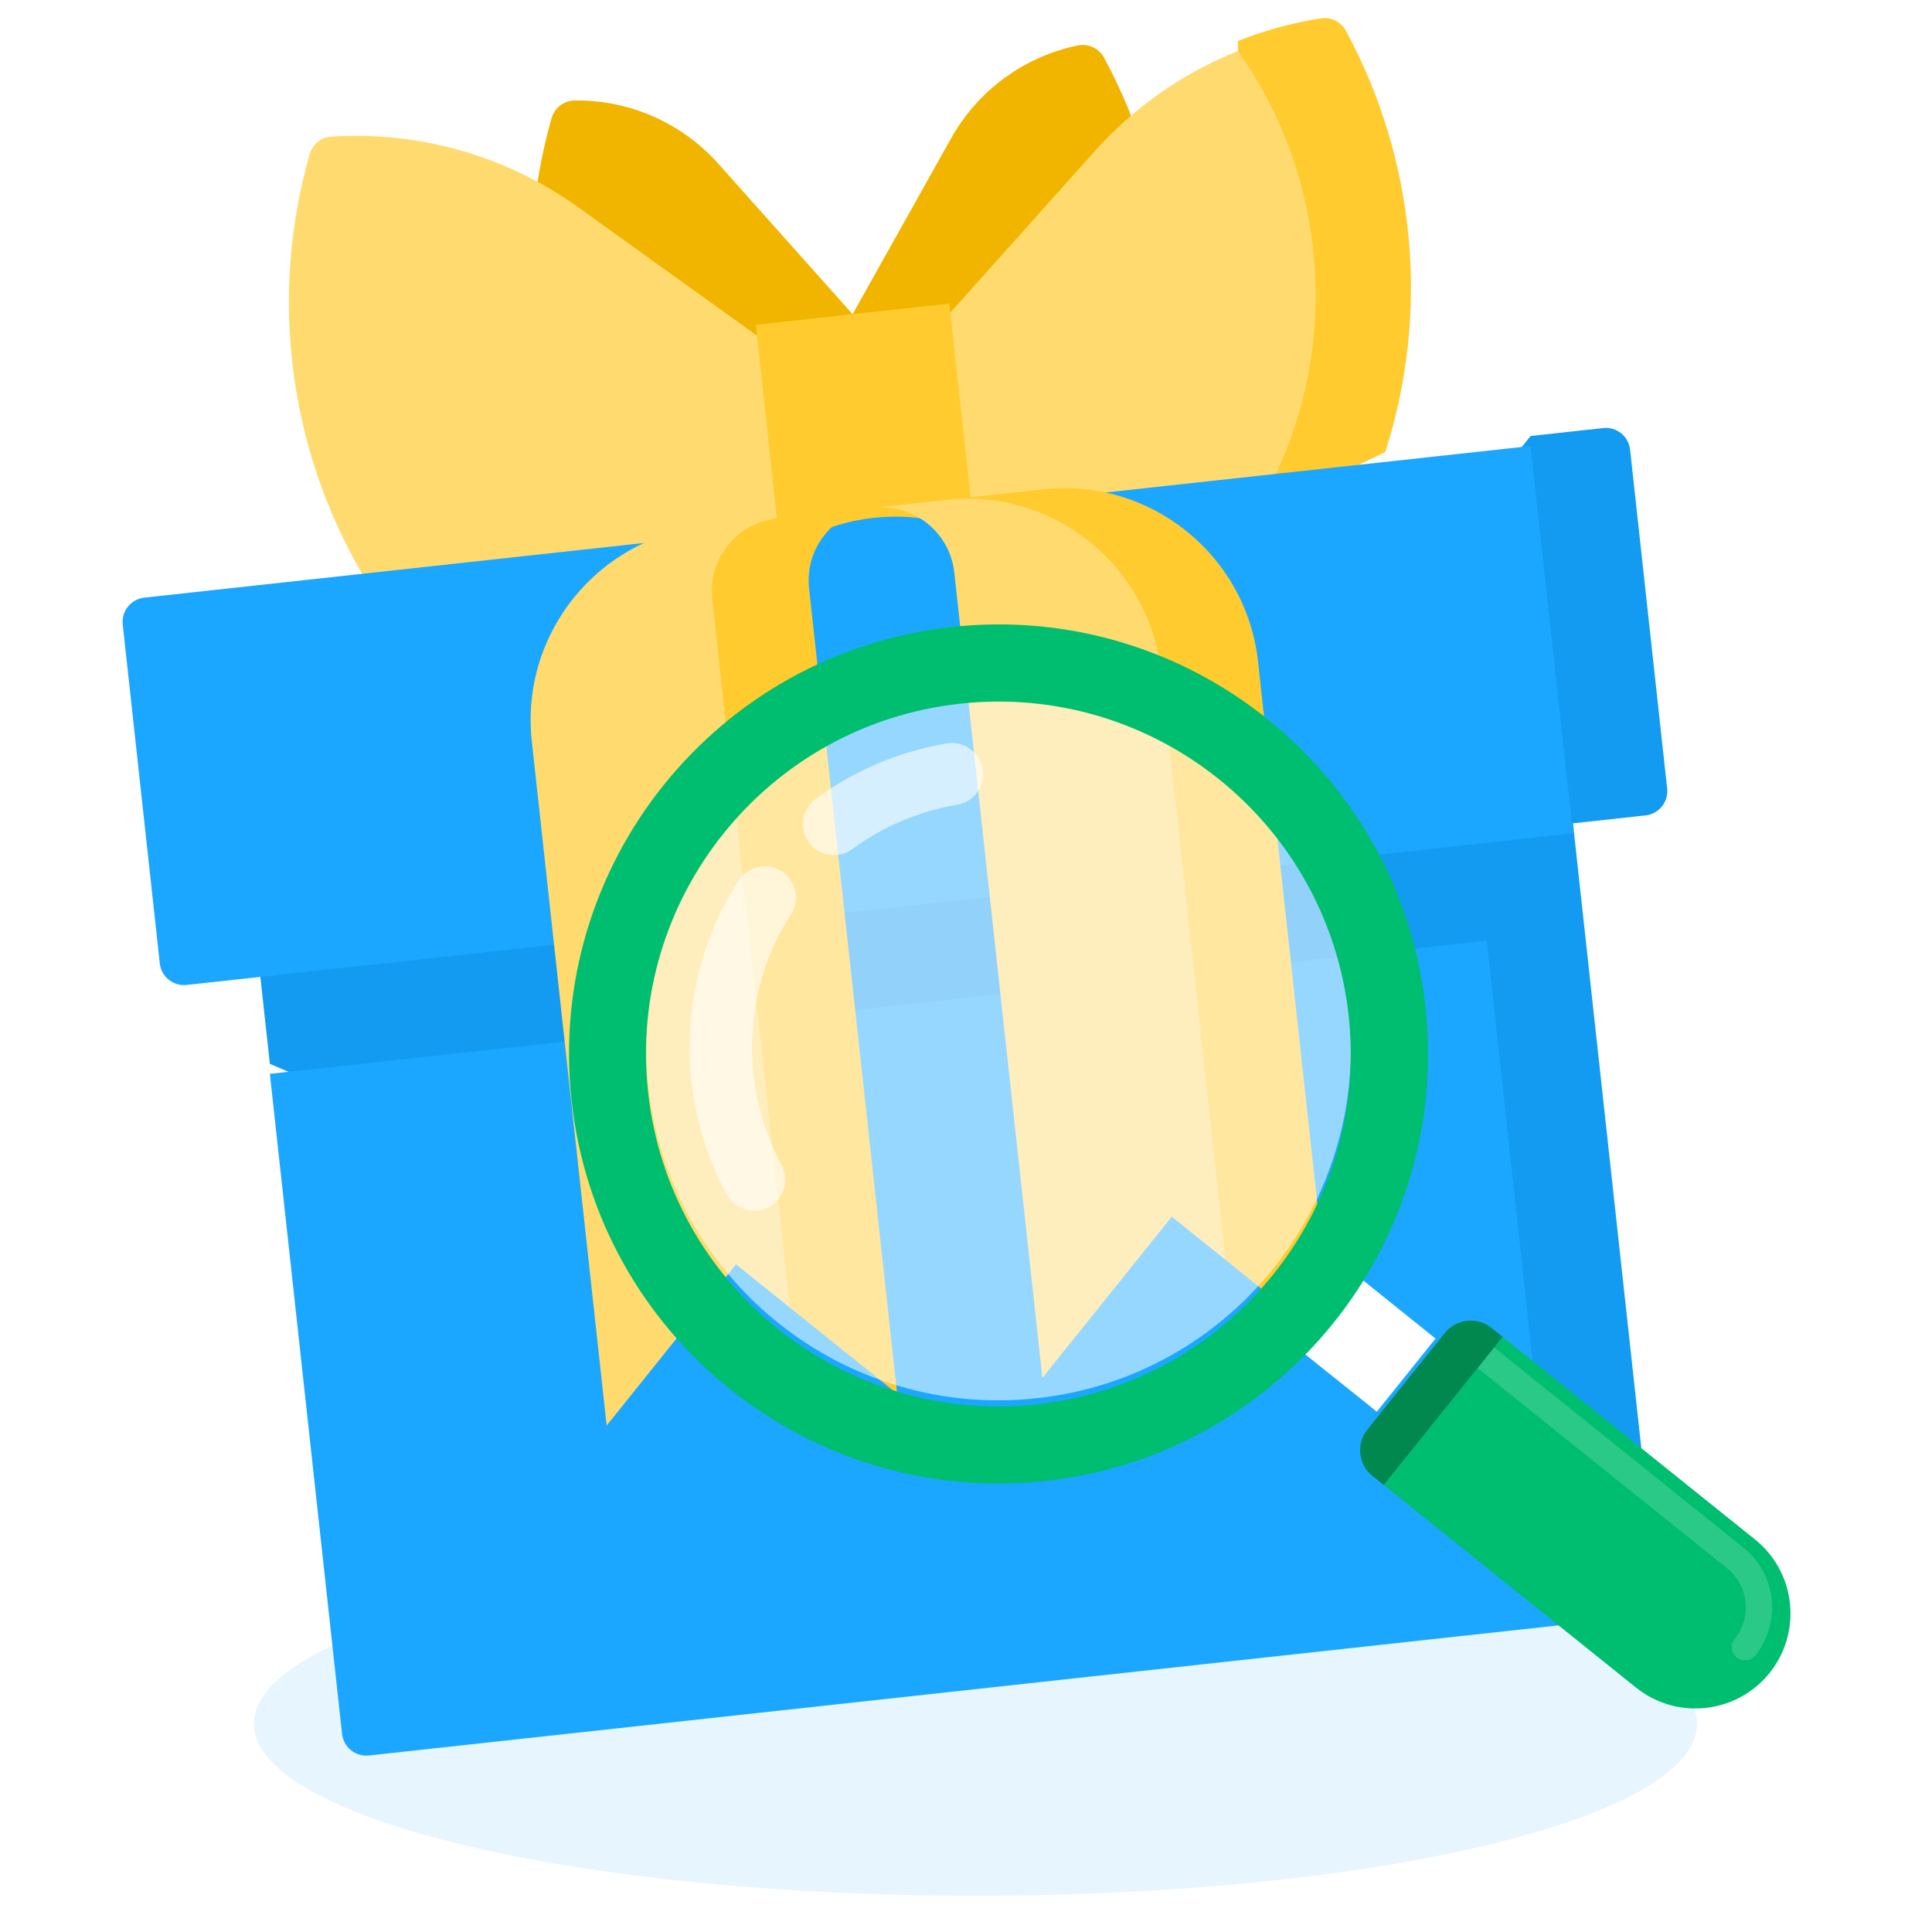 <?xml version="1.0" encoding="UTF-8"?> <svg xmlns="http://www.w3.org/2000/svg" width="320" height="320" viewBox="0 0 320 320" fill="none"><g clip-path="url(#clip0_164_7221)"><path d="M161.576 314C227.574 314 281.076 301.24 281.076 285.5C281.076 269.76 227.574 257 161.576 257C95.578 257 42.075 269.76 42.075 285.5C42.075 301.24 95.578 314 161.576 314Z" fill="#C4E7FF" fill-opacity="0.4"></path><g filter="url(#filter0_i_164_7221)"><path d="M141.213 53.693L144.721 85.77L189.362 80.888C196.769 57.709 194.394 32.556 182.872 11.217C182.032 9.661 180.268 8.818 178.537 9.176C169.691 11.002 162.006 16.58 157.544 24.544L141.213 53.693Z" fill="#F1B500"></path></g><g filter="url(#filter1_i_164_7221)"><path d="M141.213 53.693L144.721 85.77L100.081 90.653C87.839 69.624 84.72 44.551 91.357 21.226C91.841 19.526 93.381 18.322 95.149 18.296C104.181 18.168 112.889 21.952 118.967 28.763L141.213 53.693Z" fill="#F1B500"></path></g><g filter="url(#filter2_i_164_7221)"><path d="M218.805 4.692C214.059 5.424 209.442 6.692 205.033 8.451L205.899 88.07L229.459 76.502C236.872 53.3 234.486 28.119 222.933 6.766C222.128 5.279 220.476 4.434 218.805 4.692Z" fill="#FFCB2F"></path></g><path d="M205.033 8.451C196.043 12.037 187.923 17.668 181.367 24.993L157.252 51.939L142.967 69.732L125.174 55.447L95.805 34.352C83.905 25.805 69.429 21.677 54.866 22.623C53.178 22.732 51.745 23.914 51.281 25.54C44.617 48.886 47.73 73.987 59.984 95.038L148.078 116.461L205.899 88.07C214.872 74.822 219.368 58.444 217.492 41.292C216.151 29.023 211.708 17.846 205.033 8.451Z" fill="#FFDB6F"></path><g filter="url(#filter3_i_164_7221)"><path d="M125.174 55.447L157.252 51.939L162.514 100.055L130.437 103.563L125.174 55.447Z" fill="#FFCB2F"></path></g><g filter="url(#filter4_i_164_7221)"><path d="M40.312 137.766L44.697 177.863L258.646 269.157L270.675 267.842C272.889 267.599 274.488 265.608 274.246 263.393L257.902 113.967L40.312 137.766Z" fill="#129BF1"></path></g><path d="M44.697 177.863L56.656 287.193C56.898 289.407 58.889 291.006 61.104 290.764L258.646 269.157L246.249 155.818L44.697 177.863Z" fill="#1BA7FF"></path><g filter="url(#filter5_i_164_7221)"><path d="M253.517 73.871L224.948 109.456L260.534 138.025L272.563 136.71C274.777 136.467 276.376 134.476 276.134 132.261L269.994 76.126C269.752 73.912 267.76 72.313 265.546 72.555L253.517 73.871Z" fill="#129BF1"></path></g><path d="M20.326 103.434L26.466 159.569C26.708 161.783 28.7 163.382 30.914 163.14L260.533 138.025L253.517 73.871L172.789 82.701L174.543 98.739C174.543 98.739 163.825 83.681 144.721 85.77C125.618 87.86 118.408 104.879 118.408 104.879L116.654 88.84L23.897 98.986C21.683 99.228 20.084 101.219 20.326 103.434Z" fill="#1BA7FF"></path><g filter="url(#filter6_i_164_7221)"><path d="M116.654 88.84C98.938 90.778 86.147 106.71 88.085 124.426L100.482 237.765L121.908 211.076L130.805 218.218L128.683 87.525L116.654 88.84Z" fill="#FFDB6F"></path></g><g filter="url(#filter7_i_164_7221)"><path d="M128.683 87.525C122.04 88.251 117.243 94.226 117.97 100.869L130.805 218.218L148.598 232.503L134.008 99.115C133.282 92.472 138.078 86.497 144.721 85.77L128.683 87.525Z" fill="#FFCB2F"></path></g><g filter="url(#filter8_i_164_7221)"><path d="M172.789 82.701L156.75 84.455L202.978 210.324L220.771 224.609L208.375 111.269C206.437 93.553 190.505 80.763 172.789 82.701Z" fill="#FFCB2F"></path></g><g filter="url(#filter9_i_164_7221)"><path d="M156.75 84.455L144.721 85.77C151.365 85.044 157.34 89.841 158.066 96.484L172.655 229.871L194.082 203.182L202.978 210.324L192.336 113.023C190.398 95.308 174.466 82.517 156.75 84.455Z" fill="#FFDB6F"></path></g><path d="M214.45 222.919L219.64 227.094L225.704 231.935L228.04 233.825L237.765 221.708L224.184 210.794L214.45 222.919Z" fill="white"></path><g filter="url(#filter10_ii_164_7221)"><path d="M248.888 220.424L290.672 253.971C293.813 256.48 296.001 260.211 296.466 264.525C296.939 268.848 295.617 272.963 293.092 276.102C290.577 279.235 286.855 281.409 282.532 281.882C278.211 282.355 274.11 281.034 270.967 278.509L229.182 244.966L248.888 220.424Z" fill="#00BE6F"></path></g><path d="M244.259 226.196L246.982 222.795L288.773 256.346C291.418 258.466 293.069 261.486 293.436 264.857C293.806 268.238 292.845 271.553 290.725 274.193C290.342 274.655 289.81 274.926 289.259 274.987C288.702 275.048 288.124 274.898 287.654 274.52C286.719 273.763 286.57 272.4 287.32 271.466C288.717 269.731 289.351 267.542 289.108 265.325C288.869 263.116 287.782 261.135 286.045 259.742L244.259 226.196Z" fill="white" fill-opacity="0.17"></path><g filter="url(#filter11_ii_164_7221)"><path d="M229.184 244.967L248.888 220.424L247.051 218.949C245.95 218.058 244.517 217.598 243.006 217.763C241.485 217.93 240.187 218.687 239.304 219.783L226.496 235.753C225.613 236.838 225.148 238.279 225.314 239.795C225.479 241.302 226.245 242.618 227.342 243.488L229.184 244.967Z" fill="#00884F"></path></g><path d="M171.743 231.591C203.778 228.087 226.92 199.274 223.414 167.223C219.91 135.191 191.086 112.049 159.051 115.553C127.012 119.057 103.877 147.882 107.38 179.914C110.886 211.965 139.701 235.096 171.743 231.591Z" fill="white" fill-opacity="0.54"></path><g filter="url(#filter12_ii_164_7221)"><path fill-rule="evenodd" clip-rule="evenodd" d="M157.658 102.847C118.601 107.119 90.401 142.253 94.672 181.304C98.945 220.368 134.072 248.565 173.13 244.305C212.186 240.021 240.389 204.898 236.115 165.833C231.847 126.782 196.72 98.575 157.658 102.847ZM223.379 167.223C226.885 199.274 203.743 228.087 171.708 231.591C139.666 235.096 110.851 211.965 107.345 179.914C103.842 147.882 126.977 119.057 159.016 115.553C191.051 112.049 219.876 135.191 223.379 167.223Z" fill="#00BE6F"></path></g><path d="M161.615 124.907C160.469 123.552 158.671 122.822 156.815 123.131C148.858 124.494 141.538 127.575 135.058 132.346C132.78 134.039 132.291 137.272 133.971 139.555C135.657 141.822 138.896 142.338 141.165 140.634C146.333 136.848 152.172 134.378 158.535 133.292C161.332 132.837 163.23 130.171 162.746 127.382C162.609 126.411 162.186 125.574 161.615 124.907Z" fill="white" fill-opacity="0.6"></path><path d="M130.609 145.327C130.295 144.946 129.899 144.607 129.47 144.324C127.076 142.771 123.895 143.473 122.356 145.855C117.832 152.845 115.078 160.94 114.389 169.307C113.576 179.241 115.646 189.094 120.376 197.82C121.752 200.331 124.877 201.238 127.37 199.878C129.875 198.527 130.794 195.41 129.433 192.896C125.663 185.944 124.02 178.073 124.681 170.144C125.205 163.469 127.404 157.008 131.016 151.438C132.269 149.5 132.036 146.991 130.609 145.327Z" fill="white" fill-opacity="0.6"></path></g><defs><filter id="filter0_i_164_7221" x="141.213" y="7.439" width="52.391" height="78.332" filterUnits="userSpaceOnUse" color-interpolation-filters="sRGB"><feFlood flood-opacity="0" result="BackgroundImageFix"></feFlood><feBlend mode="normal" in="SourceGraphic" in2="BackgroundImageFix" result="shape"></feBlend><feColorMatrix in="SourceAlpha" type="matrix" values="0 0 0 0 0 0 0 0 0 0 0 0 0 0 0 0 0 0 127 0" result="hardAlpha"></feColorMatrix><feOffset dy="-1.656"></feOffset><feGaussianBlur stdDeviation="4.967"></feGaussianBlur><feComposite in2="hardAlpha" operator="arithmetic" k2="-1" k3="1"></feComposite><feColorMatrix type="matrix" values="0 0 0 0 0.98 0 0 0 0 0.731 0 0 0 0 0.447 0 0 0 1 0"></feColorMatrix><feBlend mode="normal" in2="shape" result="effect1_innerShadow_164_7221"></feBlend></filter><filter id="filter1_i_164_7221" x="87.945" y="16.637" width="56.776" height="74.015" filterUnits="userSpaceOnUse" color-interpolation-filters="sRGB"><feFlood flood-opacity="0" result="BackgroundImageFix"></feFlood><feBlend mode="normal" in="SourceGraphic" in2="BackgroundImageFix" result="shape"></feBlend><feColorMatrix in="SourceAlpha" type="matrix" values="0 0 0 0 0 0 0 0 0 0 0 0 0 0 0 0 0 0 127 0" result="hardAlpha"></feColorMatrix><feOffset dy="-1.656"></feOffset><feGaussianBlur stdDeviation="4.967"></feGaussianBlur><feComposite in2="hardAlpha" operator="arithmetic" k2="-1" k3="1"></feComposite><feColorMatrix type="matrix" values="0 0 0 0 0.98 0 0 0 0 0.731 0 0 0 0 0.447 0 0 0 1 0"></feColorMatrix><feBlend mode="normal" in2="shape" result="effect1_innerShadow_164_7221"></feBlend></filter><filter id="filter2_i_164_7221" x="205.033" y="2.99" width="28.667" height="85.08" filterUnits="userSpaceOnUse" color-interpolation-filters="sRGB"><feFlood flood-opacity="0" result="BackgroundImageFix"></feFlood><feBlend mode="normal" in="SourceGraphic" in2="BackgroundImageFix" result="shape"></feBlend><feColorMatrix in="SourceAlpha" type="matrix" values="0 0 0 0 0 0 0 0 0 0 0 0 0 0 0 0 0 0 127 0" result="hardAlpha"></feColorMatrix><feOffset dy="-1.656"></feOffset><feGaussianBlur stdDeviation="4.967"></feGaussianBlur><feComposite in2="hardAlpha" operator="arithmetic" k2="-1" k3="1"></feComposite><feColorMatrix type="matrix" values="0 0 0 0 0.98 0 0 0 0 0.731 0 0 0 0 0.447 0 0 0 1 0"></feColorMatrix><feBlend mode="normal" in2="shape" result="effect1_innerShadow_164_7221"></feBlend></filter><filter id="filter3_i_164_7221" x="125.174" y="50.283" width="37.34" height="53.28" filterUnits="userSpaceOnUse" color-interpolation-filters="sRGB"><feFlood flood-opacity="0" result="BackgroundImageFix"></feFlood><feBlend mode="normal" in="SourceGraphic" in2="BackgroundImageFix" result="shape"></feBlend><feColorMatrix in="SourceAlpha" type="matrix" values="0 0 0 0 0 0 0 0 0 0 0 0 0 0 0 0 0 0 127 0" result="hardAlpha"></feColorMatrix><feOffset dy="-1.656"></feOffset><feGaussianBlur stdDeviation="4.967"></feGaussianBlur><feComposite in2="hardAlpha" operator="arithmetic" k2="-1" k3="1"></feComposite><feColorMatrix type="matrix" values="0 0 0 0 0.98 0 0 0 0 0.731 0 0 0 0 0.447 0 0 0 1 0"></feColorMatrix><feBlend mode="normal" in2="shape" result="effect1_innerShadow_164_7221"></feBlend></filter><filter id="filter4_i_164_7221" x="40.312" y="112.312" width="233.958" height="156.846" filterUnits="userSpaceOnUse" color-interpolation-filters="sRGB"><feFlood flood-opacity="0" result="BackgroundImageFix"></feFlood><feBlend mode="normal" in="SourceGraphic" in2="BackgroundImageFix" result="shape"></feBlend><feColorMatrix in="SourceAlpha" type="matrix" values="0 0 0 0 0 0 0 0 0 0 0 0 0 0 0 0 0 0 127 0" result="hardAlpha"></feColorMatrix><feOffset dy="-1.656"></feOffset><feGaussianBlur stdDeviation="4.967"></feGaussianBlur><feComposite in2="hardAlpha" operator="arithmetic" k2="-1" k3="1"></feComposite><feColorMatrix type="matrix" values="0 0 0 0 0 0 0 0 0 0 0 0 0 0 0 0 0 0 0.25 0"></feColorMatrix><feBlend mode="normal" in2="shape" result="effect1_innerShadow_164_7221"></feBlend></filter><filter id="filter5_i_164_7221" x="224.948" y="70.875" width="51.21" height="67.15" filterUnits="userSpaceOnUse" color-interpolation-filters="sRGB"><feFlood flood-opacity="0" result="BackgroundImageFix"></feFlood><feBlend mode="normal" in="SourceGraphic" in2="BackgroundImageFix" result="shape"></feBlend><feColorMatrix in="SourceAlpha" type="matrix" values="0 0 0 0 0 0 0 0 0 0 0 0 0 0 0 0 0 0 127 0" result="hardAlpha"></feColorMatrix><feOffset dy="-1.656"></feOffset><feGaussianBlur stdDeviation="4.967"></feGaussianBlur><feComposite in2="hardAlpha" operator="arithmetic" k2="-1" k3="1"></feComposite><feColorMatrix type="matrix" values="0 0 0 0 0 0 0 0 0 0 0 0 0 0 0 0 0 0 0.25 0"></feColorMatrix><feBlend mode="normal" in2="shape" result="effect1_innerShadow_164_7221"></feBlend></filter><filter id="filter6_i_164_7221" x="87.891" y="85.869" width="42.914" height="151.896" filterUnits="userSpaceOnUse" color-interpolation-filters="sRGB"><feFlood flood-opacity="0" result="BackgroundImageFix"></feFlood><feBlend mode="normal" in="SourceGraphic" in2="BackgroundImageFix" result="shape"></feBlend><feColorMatrix in="SourceAlpha" type="matrix" values="0 0 0 0 0 0 0 0 0 0 0 0 0 0 0 0 0 0 127 0" result="hardAlpha"></feColorMatrix><feOffset dy="-1.656"></feOffset><feGaussianBlur stdDeviation="4.967"></feGaussianBlur><feComposite in2="hardAlpha" operator="arithmetic" k2="-1" k3="1"></feComposite><feColorMatrix type="matrix" values="0 0 0 0 0.98 0 0 0 0 0.731 0 0 0 0 0.447 0 0 0 1 0"></feColorMatrix><feBlend mode="normal" in2="shape" result="effect1_innerShadow_164_7221"></feBlend></filter><filter id="filter7_i_164_7221" x="117.897" y="84.115" width="30.701" height="148.388" filterUnits="userSpaceOnUse" color-interpolation-filters="sRGB"><feFlood flood-opacity="0" result="BackgroundImageFix"></feFlood><feBlend mode="normal" in="SourceGraphic" in2="BackgroundImageFix" result="shape"></feBlend><feColorMatrix in="SourceAlpha" type="matrix" values="0 0 0 0 0 0 0 0 0 0 0 0 0 0 0 0 0 0 127 0" result="hardAlpha"></feColorMatrix><feOffset dy="-1.656"></feOffset><feGaussianBlur stdDeviation="4.967"></feGaussianBlur><feComposite in2="hardAlpha" operator="arithmetic" k2="-1" k3="1"></feComposite><feColorMatrix type="matrix" values="0 0 0 0 0.98 0 0 0 0 0.731 0 0 0 0 0.447 0 0 0 1 0"></feColorMatrix><feBlend mode="normal" in2="shape" result="effect1_innerShadow_164_7221"></feBlend></filter><filter id="filter8_i_164_7221" x="156.75" y="80.851" width="64.021" height="143.758" filterUnits="userSpaceOnUse" color-interpolation-filters="sRGB"><feFlood flood-opacity="0" result="BackgroundImageFix"></feFlood><feBlend mode="normal" in="SourceGraphic" in2="BackgroundImageFix" result="shape"></feBlend><feColorMatrix in="SourceAlpha" type="matrix" values="0 0 0 0 0 0 0 0 0 0 0 0 0 0 0 0 0 0 127 0" result="hardAlpha"></feColorMatrix><feOffset dy="-1.656"></feOffset><feGaussianBlur stdDeviation="4.967"></feGaussianBlur><feComposite in2="hardAlpha" operator="arithmetic" k2="-1" k3="1"></feComposite><feColorMatrix type="matrix" values="0 0 0 0 0.98 0 0 0 0 0.731 0 0 0 0 0.447 0 0 0 1 0"></feColorMatrix><feBlend mode="normal" in2="shape" result="effect1_innerShadow_164_7221"></feBlend></filter><filter id="filter9_i_164_7221" x="144.721" y="82.605" width="58.257" height="147.266" filterUnits="userSpaceOnUse" color-interpolation-filters="sRGB"><feFlood flood-opacity="0" result="BackgroundImageFix"></feFlood><feBlend mode="normal" in="SourceGraphic" in2="BackgroundImageFix" result="shape"></feBlend><feColorMatrix in="SourceAlpha" type="matrix" values="0 0 0 0 0 0 0 0 0 0 0 0 0 0 0 0 0 0 127 0" result="hardAlpha"></feColorMatrix><feOffset dy="-1.656"></feOffset><feGaussianBlur stdDeviation="4.967"></feGaussianBlur><feComposite in2="hardAlpha" operator="arithmetic" k2="-1" k3="1"></feComposite><feColorMatrix type="matrix" values="0 0 0 0 0.98 0 0 0 0 0.731 0 0 0 0 0.447 0 0 0 1 0"></feColorMatrix><feBlend mode="normal" in2="shape" result="effect1_innerShadow_164_7221"></feBlend></filter><filter id="filter10_ii_164_7221" x="229.182" y="219.424" width="67.379" height="64.553" filterUnits="userSpaceOnUse" color-interpolation-filters="sRGB"><feFlood flood-opacity="0" result="BackgroundImageFix"></feFlood><feBlend mode="normal" in="SourceGraphic" in2="BackgroundImageFix" result="shape"></feBlend><feColorMatrix in="SourceAlpha" type="matrix" values="0 0 0 0 0 0 0 0 0 0 0 0 0 0 0 0 0 0 127 0" result="hardAlpha"></feColorMatrix><feOffset dy="2"></feOffset><feGaussianBlur stdDeviation="2.5"></feGaussianBlur><feComposite in2="hardAlpha" operator="arithmetic" k2="-1" k3="1"></feComposite><feColorMatrix type="matrix" values="0 0 0 0 1 0 0 0 0 1 0 0 0 0 1 0 0 0 0.23 0"></feColorMatrix><feBlend mode="normal" in2="shape" result="effect1_innerShadow_164_7221"></feBlend><feColorMatrix in="SourceAlpha" type="matrix" values="0 0 0 0 0 0 0 0 0 0 0 0 0 0 0 0 0 0 127 0" result="hardAlpha"></feColorMatrix><feOffset dy="-1"></feOffset><feGaussianBlur stdDeviation="1.5"></feGaussianBlur><feComposite in2="hardAlpha" operator="arithmetic" k2="-1" k3="1"></feComposite><feColorMatrix type="matrix" values="0 0 0 0 0 0 0 0 0 0 0 0 0 0 0 0 0 0 0.15 0"></feColorMatrix><feBlend mode="normal" in2="effect1_innerShadow_164_7221" result="effect2_innerShadow_164_7221"></feBlend></filter><filter id="filter11_ii_164_7221" x="225.281" y="216.73" width="23.607" height="30.237" filterUnits="userSpaceOnUse" color-interpolation-filters="sRGB"><feFlood flood-opacity="0" result="BackgroundImageFix"></feFlood><feBlend mode="normal" in="SourceGraphic" in2="BackgroundImageFix" result="shape"></feBlend><feColorMatrix in="SourceAlpha" type="matrix" values="0 0 0 0 0 0 0 0 0 0 0 0 0 0 0 0 0 0 127 0" result="hardAlpha"></feColorMatrix><feOffset dy="2"></feOffset><feGaussianBlur stdDeviation="2.5"></feGaussianBlur><feComposite in2="hardAlpha" operator="arithmetic" k2="-1" k3="1"></feComposite><feColorMatrix type="matrix" values="0 0 0 0 1 0 0 0 0 1 0 0 0 0 1 0 0 0 0.23 0"></feColorMatrix><feBlend mode="normal" in2="shape" result="effect1_innerShadow_164_7221"></feBlend><feColorMatrix in="SourceAlpha" type="matrix" values="0 0 0 0 0 0 0 0 0 0 0 0 0 0 0 0 0 0 127 0" result="hardAlpha"></feColorMatrix><feOffset dy="-1"></feOffset><feGaussianBlur stdDeviation="1.5"></feGaussianBlur><feComposite in2="hardAlpha" operator="arithmetic" k2="-1" k3="1"></feComposite><feColorMatrix type="matrix" values="0 0 0 0 0 0 0 0 0 0 0 0 0 0 0 0 0 0 0.15 0"></feColorMatrix><feBlend mode="normal" in2="effect1_innerShadow_164_7221" result="effect2_innerShadow_164_7221"></feBlend></filter><filter id="filter12_ii_164_7221" x="94.244" y="101.419" width="142.299" height="145.311" filterUnits="userSpaceOnUse" color-interpolation-filters="sRGB"><feFlood flood-opacity="0" result="BackgroundImageFix"></feFlood><feBlend mode="normal" in="SourceGraphic" in2="BackgroundImageFix" result="shape"></feBlend><feColorMatrix in="SourceAlpha" type="matrix" values="0 0 0 0 0 0 0 0 0 0 0 0 0 0 0 0 0 0 127 0" result="hardAlpha"></feColorMatrix><feOffset dy="2"></feOffset><feGaussianBlur stdDeviation="2.5"></feGaussianBlur><feComposite in2="hardAlpha" operator="arithmetic" k2="-1" k3="1"></feComposite><feColorMatrix type="matrix" values="0 0 0 0 1 0 0 0 0 1 0 0 0 0 1 0 0 0 0.23 0"></feColorMatrix><feBlend mode="normal" in2="shape" result="effect1_innerShadow_164_7221"></feBlend><feColorMatrix in="SourceAlpha" type="matrix" values="0 0 0 0 0 0 0 0 0 0 0 0 0 0 0 0 0 0 127 0" result="hardAlpha"></feColorMatrix><feOffset dy="-1"></feOffset><feGaussianBlur stdDeviation="1.5"></feGaussianBlur><feComposite in2="hardAlpha" operator="arithmetic" k2="-1" k3="1"></feComposite><feColorMatrix type="matrix" values="0 0 0 0 0 0 0 0 0 0 0 0 0 0 0 0 0 0 0.15 0"></feColorMatrix><feBlend mode="normal" in2="effect1_innerShadow_164_7221" result="effect2_innerShadow_164_7221"></feBlend></filter><clipPath id="clip0_164_7221"><rect width="320" height="320" fill="white"></rect></clipPath></defs></svg> 